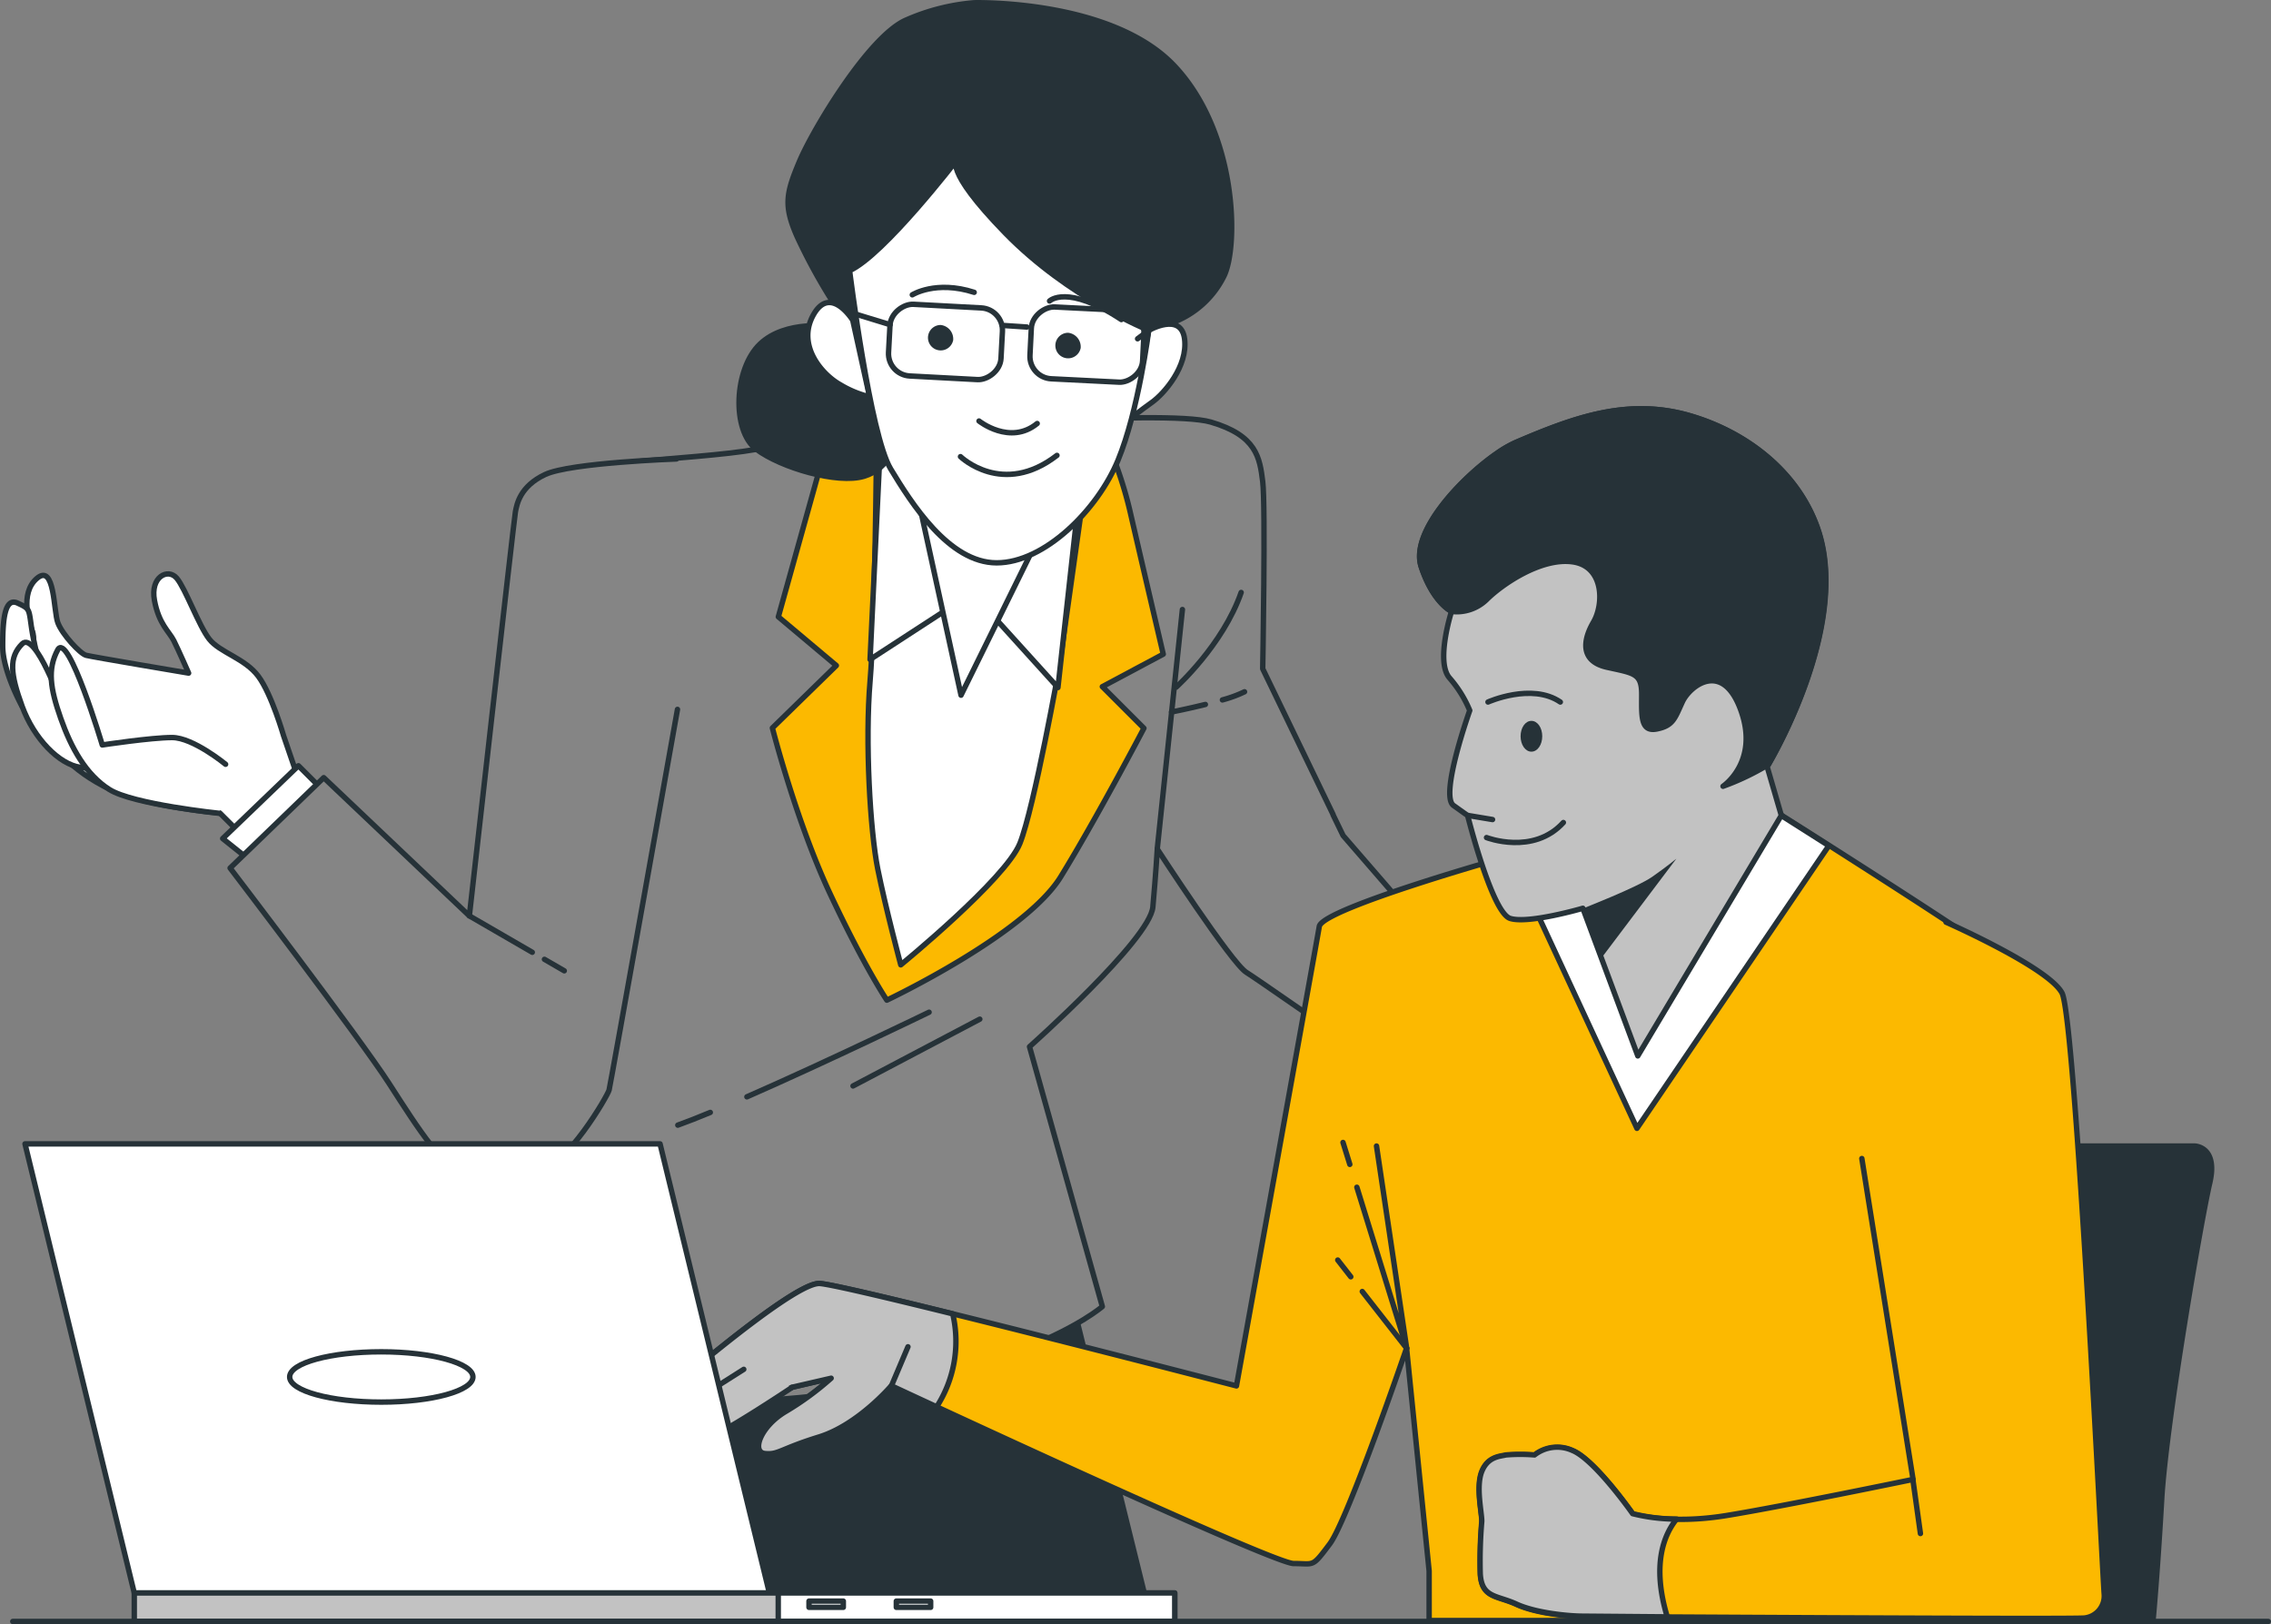 <?xml version="1.0" encoding="UTF-8"?> <svg xmlns="http://www.w3.org/2000/svg" viewBox="0 0 419.45 300.02"><rect x="0" y="0" width="419.45" height="300.02" fill="#808080" stroke="none"/><title>training</title><path d="M386.14,428.17l-15.49-62.73L251,366.29c-6.25,10.53-19.6,46.19-25.36,61.88h160.5Z" transform="translate(-173.5 -128.65)" fill="#263238" stroke="#263238" stroke-linecap="round" stroke-linejoin="round"></path><path d="M463.21,334.26l9.16,1.57s18.84-1.31,20.41-1.31,12.83,9.16,12.83,9.16l-19.11-.26s-13.6,3.92-18.31,3.92-10.47-5.49-10.47-5.49Z" transform="translate(-173.5 -128.65)" fill="#fff" stroke="#263238" stroke-linecap="round" stroke-linejoin="round"></path><path d="M466.88,340.28s17,0.52,18.84.26,5.76-2.62,5.76-.26-2.62,1.57-5,3.14a24.11,24.11,0,0,1-4.44,2.35s-3.67,1-6.81,1.57-3.92.26-7.06,0a11,11,0,0,1-5.24-1.83" transform="translate(-173.5 -128.65)" fill="#fff" stroke="#263238" stroke-linecap="round" stroke-linejoin="round"></path><path d="M419.72,279.11l-13-26.92s0.55-30.19,0-34.58-1.09-8.51-9.6-11-58.74,1.64-58.74,1.64-13.38,1.32-25.22,3.41-38,2.24-39.34,6.36-7.5,98-7.5,98l-24.56,55.26s23,18.94,70.81,16.19S377.1,370,377.1,370l-13.45-48s22.23-19.76,22.78-25.8,0.82-10.71.82-10.71,13.73,21.14,16.47,22.79,54.5,37.92,54.5,37.92l7.14-12.63L421.57,283l-1.85-3.82" transform="translate(-173.5 -128.65)" fill="#858585" stroke="#263238" stroke-linecap="round" stroke-linejoin="round"></path><line x1="213.75" y1="156.75" x2="218.39" y2="112.59" fill="none" stroke="#263238" stroke-linecap="round" stroke-linejoin="round"></line><path d="M390.74,255.58s8.61-7.74,12-17.49" transform="translate(-173.5 -128.65)" fill="none" stroke="#263238" stroke-linecap="round" stroke-linejoin="round"></path><path d="M399.28,257.94a23.39,23.39,0,0,0,4.08-1.5" transform="translate(-173.5 -128.65)" fill="none" stroke="#263238" stroke-linecap="round" stroke-linejoin="round"></path><path d="M389.88,260.17s3-.58,6.25-1.39" transform="translate(-173.5 -128.65)" fill="none" stroke="#263238" stroke-linecap="round" stroke-linejoin="round"></path><path d="M327.14,207.18l-9.88,35.41,10.71,9-11.81,11.53s4.39,17.29,10.71,30.74S337.3,313.4,337.3,313.4s25.53-12.08,32.11-22.78,15.37-27.45,15.37-27.45l-7.68-7.68,11.25-6s-3.7-15.84-6-25.8a73.12,73.12,0,0,0-6-16.75Z" transform="translate(-173.5 -128.65)" fill="#fcb900" stroke="#263238" stroke-linecap="round" stroke-linejoin="round"></path><path d="M335.38,211.76s-0.24,31.62-1.18,42.72,0,27.61,1.42,34.69,4.25,17.71,4.25,17.71,19.35-15.82,22-22.43,7.31-32.8,7.31-32.8l4.25-30.22Z" transform="translate(-173.5 -128.65)" fill="#fff" stroke="#263238" stroke-linecap="round" stroke-linejoin="round"></path><polygon points="162.82 77.44 160.7 121.82 179.58 109.54 195.4 127.01 199.41 90.66 162.82 77.44" fill="#fff" stroke="#263238" stroke-linecap="round" stroke-linejoin="round"></polygon><path d="M343.17,221.2L351,257.07l14.4-29.26S348.34,227.13,343.17,221.2Z" transform="translate(-173.5 -128.65)" fill="#fff" stroke="#263238" stroke-linecap="round" stroke-linejoin="round"></path><path d="M327.35,184.48a104.58,104.58,0,0,1-6.62-12.12c-2.52-5.71-2.06-8,.45-13.94s12.8-23.08,19.66-26.06a39,39,0,0,1,12.57-3.2s25.37-.68,37,11.66,11.88,33.37,9.14,38.86a17.34,17.34,0,0,1-9.83,8.68c-2.28.69-4.09,1.33-4.09,1.33H381c-1.83,0-11.43-5.48-19.89-12.57a138.58,138.58,0,0,1-11.2-10s-9.83,7.08-13.25,10.28-4.35,5.26-4.35,5.26L331,187.81Z" transform="translate(-173.5 -128.65)" fill="#263238" stroke="#263238" stroke-linecap="round" stroke-linejoin="round"></path><path d="M327.13,189s-8.46-1.37-13.26,3.2-5.26,16-.69,19.43,15,6.47,19.89,5,6.4-6.18,6.4-11-4.8-14.4-5.72-16.22S327.13,189,327.13,189Z" transform="translate(-173.5 -128.65)" fill="#263238" stroke="#263238" stroke-linecap="round" stroke-linejoin="round"></path><path d="M331,187.8s-4.1-6.63-7.26-1,1.58,11.05,5,12.94a19.25,19.25,0,0,0,5.37,2.21Z" transform="translate(-173.5 -128.65)" fill="#fff" stroke="#263238" stroke-linecap="round" stroke-linejoin="round"></path><path d="M385.66,189.69s6-3.47,6.63,1.58-3.79,10.1-6,11.68-3.79,2.84-3.79,2.84Z" transform="translate(-173.5 -128.65)" fill="#fff" stroke="#263238" stroke-linecap="round" stroke-linejoin="round"></path><path d="M330.42,178.64S334.21,209,338,215.26s10.74,17.36,19.58,17.36,18.62-9.78,22.41-18.94,5.68-24,5.68-24-14.84-6-26.52-18-8.83-13.58-8.83-13.58S336.73,175.8,330.42,178.64Z" transform="translate(-173.5 -128.65)" fill="#fff" stroke="#263238" stroke-linecap="round" stroke-linejoin="round"></path><path d="M354.32,206.42s5.72,4.57,10.75.46" transform="translate(-173.5 -128.65)" fill="none" stroke="#263238" stroke-linecap="round" stroke-linejoin="round"></path><path d="M350.9,213s7.77,7.54,17.82-.23" transform="translate(-173.5 -128.65)" fill="none" stroke="#263238" stroke-linecap="round" stroke-linejoin="round"></path><path d="M349.55,191.49a2.35,2.35,0,1,1-2.31-2.81A2.6,2.6,0,0,1,349.55,191.49Z" transform="translate(-173.5 -128.65)" fill="#263238"></path><path d="M373.1,192.93a2.36,2.36,0,1,1-2.32-2.81A2.61,2.61,0,0,1,373.1,192.93Z" transform="translate(-173.5 -128.65)" fill="#263238"></path><path d="M342,183.11s4.34-2.75,11.43-.46" transform="translate(-173.5 -128.65)" fill="none" stroke="#263238" stroke-linecap="round" stroke-linejoin="round"></path><path d="M367.35,184.25s3.2-3.2,13.26,3.43" transform="translate(-173.5 -128.65)" fill="none" stroke="#263238" stroke-linecap="round" stroke-linejoin="round"></path><rect x="341.5" y="181.41" width="13.26" height="20.8" rx="4.13" ry="4.13" transform="translate(-35.49 400.56) rotate(-86.94)" fill="none" stroke="#263238" stroke-linecap="round" stroke-linejoin="round"></rect><rect x="367.64" y="181.91" width="13.28" height="20.83" rx="4.14" ry="4.14" transform="translate(-10 427.87) rotate(-87.14)" fill="none" stroke="#263238" stroke-linecap="round" stroke-linejoin="round"></rect><line x1="185.13" y1="60.11" x2="189.67" y2="60.41" fill="none" stroke="#263238" stroke-linecap="round" stroke-linejoin="round"></line><line x1="164.4" y1="59.97" x2="157.27" y2="57.79" fill="none" stroke="#263238" stroke-linecap="round" stroke-linejoin="round"></line><line x1="210.11" y1="62.58" x2="212.16" y2="61.04" fill="none" stroke="#263238" stroke-linecap="round" stroke-linejoin="round"></line><path d="M228.62,272.57l-2.74-8s-2.2-7.68-4.67-11-7.13-4.39-9.06-6.86-4.39-9.33-6-11.25-4.94-.28-4.12,4.11,2.74,5.77,3.57,7.42,2.74,6,2.74,6-17.84-3-18.94-3.29-4.39-3.84-5.21-6-0.55-11-3.85-8.23-1.37,8.51-.82,9.88,0,11,1.37,15.92,6,9.88,12.9,13.17,20.32,4.4,20.32,4.4l5.21,5.21Z" transform="translate(-173.5 -128.65)" fill="#fff" stroke="#263238" stroke-linecap="round" stroke-linejoin="round"></path><path d="M177.57,259.12S174,252.7,174,248s0.32-9.08,2.76-7.94,2,1,2.69,5.35a44.54,44.54,0,0,0,2.82,9.73c0.33,0.49,2.92,7,.65,7.14S177.57,259.12,177.57,259.12Z" transform="translate(-173.5 -128.65)" fill="#fff" stroke="#263238" stroke-linecap="round" stroke-linejoin="round"></path><path d="M185,259.12s-4.94-14-7.41-11.53-2.2,5.49,0,11.53,6.86,10.71,10.7,11.26l3.85,0.55Z" transform="translate(-173.5 -128.65)" fill="#fff" stroke="#263238" stroke-linecap="round" stroke-linejoin="round"></path><path d="M215.17,269.83s-6-4.94-9.88-4.94-12.9,1.37-12.9,1.37-6.31-21.14-8.23-17.57-1.38,7.14.55,12.63,4.66,10.43,9,13.17,20.32,4.4,20.32,4.4" transform="translate(-173.5 -128.65)" fill="#fff" stroke="#263238" stroke-linecap="round" stroke-linejoin="round"></path><polygon points="61.44 147.77 55.12 141.45 41.13 154.9 47.99 160.39 61.44 147.77" fill="#fff" stroke="#263238" stroke-linecap="round" stroke-linejoin="round"></polygon><path d="M298.44,213.43s-19.59.68-24.25,2.87-5.22,5.49-5.49,6.87-8.51,74.66-8.51,74.66l-26.9-25.53L216,289s23.88,31.29,29.37,39.8,10.43,16.47,15.09,17.29,6.32,1.1,12.08-.54S285.72,331.08,286,330s12.63-70.31,12.63-70.31" transform="translate(-173.5 -128.65)" fill="#858585" stroke="#263238" stroke-linecap="round" stroke-linejoin="round"></path><line x1="100.56" y1="177.21" x2="104.22" y2="179.33" fill="none" stroke="#263238" stroke-linecap="round" stroke-linejoin="round"></line><line x1="86.69" y1="169.18" x2="98.31" y2="175.91" fill="none" stroke="#263238" stroke-linecap="round" stroke-linejoin="round"></line><path d="M304.69,334.14c-2.21.92-4.25,1.72-6,2.35" transform="translate(-173.5 -128.65)" fill="none" stroke="#263238" stroke-linecap="round" stroke-linejoin="round"></path><path d="M345.1,315.63s-18.54,9-33.65,15.63" transform="translate(-173.5 -128.65)" fill="none" stroke="#263238" stroke-linecap="round" stroke-linejoin="round"></path><line x1="180.97" y1="188.26" x2="157.55" y2="200.6" fill="none" stroke="#263238" stroke-linecap="round" stroke-linejoin="round"></line><path d="M548.19,340.35h30.62s4.43,0,2.82,6.85-8.06,44.31-8.87,58.41-1.61,22.56-1.61,22.56H452.34l14.33-82.61a6.75,6.75,0,0,1,6.67-5.59Z" transform="translate(-173.5 -128.65)" fill="#263238" stroke="#263238" stroke-linecap="round" stroke-linejoin="round"></path><path d="M452.51,286.71s-34.78,9.74-35.34,13.08-15.3,84.87-15.3,84.87S329,365.74,324.79,365.74s-20.32,13.63-22.54,15.3-5.29,3.07-5.57,6.4-3.06,8.63,0,11.13,5,4.74,6.12,3.34-0.27-6.12-.55-7,17.53-10,17.53-10l7.23-1.67a54,54,0,0,1-8.35,6.12c-4.73,2.78-6.39,7.52-3.89,7.79s2.78-.83,10-3.06,13.35-9.46,13.35-9.46,70.4,32.84,74.3,32.84,3.34,0.83,6.68-3.62,14.19-36.17,14.19-36.17l4.17,41.18V428H546.84s-0.56-118.55-1.11-120.22-43.26-28.58-43.26-28.58Z" transform="translate(-173.5 -128.65)" fill="#fcb900" stroke="#263238" stroke-linecap="round" stroke-linejoin="round"></path><line x1="249.49" y1="235.85" x2="247.08" y2="232.76" fill="none" stroke="#263238" stroke-linecap="round" stroke-linejoin="round"></line><line x1="259.81" y1="249.06" x2="251.61" y2="238.57" fill="none" stroke="#263238" stroke-linecap="round" stroke-linejoin="round"></line><line x1="249.31" y1="215.09" x2="248.05" y2="211.04" fill="none" stroke="#263238" stroke-linecap="round" stroke-linejoin="round"></line><polyline points="254.24 211.7 259.81 249.05 250.61 219.31" fill="none" stroke="#263238" stroke-linecap="round" stroke-linejoin="round"></polyline><path d="M511.28,284.87l-8.81-5.59-50,7.43,23.37,50.37Z" transform="translate(-173.5 -128.65)" fill="#fff" stroke="#263238" stroke-linecap="round" stroke-linejoin="round"></path><path d="M450,212.36c-6.65,4.58-16.13,14.6-14,21,2.24,6.72,5.6,8.21,5.6,8.21s-3,9.33-.37,12.32a21.84,21.84,0,0,1,3.73,6s-5.6,15.68-3,17.55l2.61,1.86s4.48,17.92,7.84,19,13.44-1.87,13.44-1.87L476,323.7l26.51-44.42-2.62-9s15.68-25.75,9.34-44c-3.65-10.51-13.11-17.77-23.55-20.82-11.53-3.36-21.49.34-32.21,4.93A20.69,20.69,0,0,0,450,212.36Z" transform="translate(-173.5 -128.65)" fill="#c2c2c2" stroke="#263238" stroke-linecap="round" stroke-linejoin="round"></path><path d="M509.19,226.28c-3.65-10.51-13.11-17.77-23.55-20.82-11.53-3.36-21.49.34-32.21,4.93a20.69,20.69,0,0,0-3.41,2c-6.65,4.58-16.13,14.6-14,21,2.24,6.72,5.6,8.21,5.6,8.21a7.93,7.93,0,0,0,6.44-2.17c2.78-2.78,10-7.79,15.86-7s5.84,7.79,3.89,11.13-2.5,7.24,2.51,8.35,6.4,1.11,6.4,5-0.28,7,2.78,6.4,3.34-2,4.73-5,7.51-7.79,10.85,1.67-3.34,13.91-3.34,13.91a46.29,46.29,0,0,0,8.37-4C502.1,266.47,515,243.19,509.19,226.28Z" transform="translate(-173.5 -128.65)" fill="#263238" stroke="#263238" stroke-linecap="round" stroke-linejoin="round"></path><path d="M448.33,258.33s8.07-3.62,13.36,0" transform="translate(-173.5 -128.65)" fill="none" stroke="#263238" stroke-linecap="round" stroke-linejoin="round"></path><path d="M448.06,283.37s8.62,3.34,14.19-2.78" transform="translate(-173.5 -128.65)" fill="none" stroke="#263238" stroke-linecap="round" stroke-linejoin="round"></path><line x1="271.11" y1="150.63" x2="275.67" y2="151.39" fill="none" stroke="#263238" stroke-linecap="round" stroke-linejoin="round"></line><path d="M458.35,264.65c0,1.57-.87,2.85-2,2.85s-2-1.28-2-2.85,0.87-2.84,2-2.84S458.35,263.08,458.35,264.65Z" transform="translate(-173.5 -128.65)" fill="#263238"></path><path d="M465.89,296.45s10-3.89,12.78-5.84,4.45-3.34,4.45-3.34l-13.64,18.09Z" transform="translate(-173.5 -128.65)" fill="#263238"></path><path d="M349.47,371.35c-12.74-3.15-23.18-5.61-24.68-5.61-4.18,0-20.32,13.63-22.54,15.3s-5.29,3.07-5.57,6.4-3.06,8.63,0,11.13,5,4.74,6.12,3.34-0.27-6.12-.55-7,17.53-10,17.53-10l7.23-1.67a54,54,0,0,1-8.35,6.12c-4.73,2.78-6.39,7.52-3.89,7.79s2.78-.83,10-3.06,13.35-9.46,13.35-9.46,3.25,1.52,8.38,3.89A22.32,22.32,0,0,0,349.47,371.35Z" transform="translate(-173.5 -128.65)" fill="#c2c2c2" stroke="#263238" stroke-linecap="round" stroke-linejoin="round"></path><line x1="164.64" y1="256.01" x2="167.7" y2="248.78" fill="none" stroke="#263238" stroke-linecap="round" stroke-linejoin="round"></line><path d="M310.87,381.6s-13.63,8.63-16.14,10.3-11.13,3.61-10.29,5.28,2.78,2.51,6.68,1.39a100.1,100.1,0,0,0,13.08-4.17c4.45-2,15.58-9.46,15.58-9.46" transform="translate(-173.5 -128.65)" fill="#c2c2c2" stroke="#263238" stroke-linecap="round" stroke-linejoin="round"></path><path d="M532.93,299s18.92,8.35,21.42,13.08,7.52,108,7.79,111a4.1,4.1,0,0,1-3.61,4.45c-1.39.28-90.16-.27-92.66-0.27s-8.63-.56-12.25-2.23-6.4-1.11-6.68-5.57a86.13,86.13,0,0,1,.28-9.73c0-1.67-1.11-6.4,0-9.19s3.34-2.78,4.45-3.06a32.53,32.53,0,0,1,5.29,0,6.81,6.81,0,0,1,7-.83c4.17,1.67,11.13,11.68,11.13,11.68s6.68,2,17.25.28,34.5-6.68,34.5-6.68l-9.46-59.27" transform="translate(-173.5 -128.65)" fill="#fcb900" stroke="#263238" stroke-linecap="round" stroke-linejoin="round"></path><line x1="353.3" y1="273.26" x2="354.7" y2="283.28" fill="none" stroke="#263238" stroke-linecap="round" stroke-linejoin="round"></line><path d="M481.44,427.32c-2.92-9.67-.59-15.2,1.72-18.06a33.78,33.78,0,0,1-8.11-1s-7-10-11.13-11.68a6.81,6.81,0,0,0-7,.83,32.53,32.53,0,0,0-5.29,0c-1.11.28-3.34,0.28-4.45,3.06s0,7.52,0,9.19a86.13,86.13,0,0,0-.28,9.73c0.28,4.46,3.06,3.9,6.68,5.57s9.74,2.23,12.25,2.23Z" transform="translate(-173.5 -128.65)" fill="#c2c2c2" stroke="#263238" stroke-linecap="round" stroke-linejoin="round"></path><polygon points="142.1 294.26 24.8 294.26 4.62 211.3 121.91 211.3 142.1 294.26" fill="#fff" stroke="#263238" stroke-linecap="round" stroke-linejoin="round"></polygon><path d="M260.85,383c0,2.57-7.58,4.65-16.92,4.65S227,385.59,227,383s7.57-4.64,16.92-4.64S260.85,380.46,260.85,383Z" transform="translate(-173.5 -128.65)" fill="#fff" stroke="#263238" stroke-linecap="round" stroke-linejoin="round"></path><rect x="24.8" y="294.26" width="192.17" height="5.26" fill="#c2c2c2" stroke="#263238" stroke-linecap="round" stroke-linejoin="round"></rect><rect x="143.74" y="294.26" width="73.23" height="5.26" fill="#fff" stroke="#263238" stroke-linecap="round" stroke-linejoin="round"></rect><rect x="149.42" y="295.76" width="6.34" height="1.15" fill="#fff" stroke="#263238" stroke-linecap="round" stroke-linejoin="round"></rect><rect x="165.55" y="295.76" width="6.34" height="1.15" fill="#fff" stroke="#263238" stroke-linecap="round" stroke-linejoin="round"></rect><line x1="418.95" y1="299.52" x2="2.36" y2="299.52" fill="none" stroke="#263238" stroke-linecap="round" stroke-linejoin="round"></line></svg> 